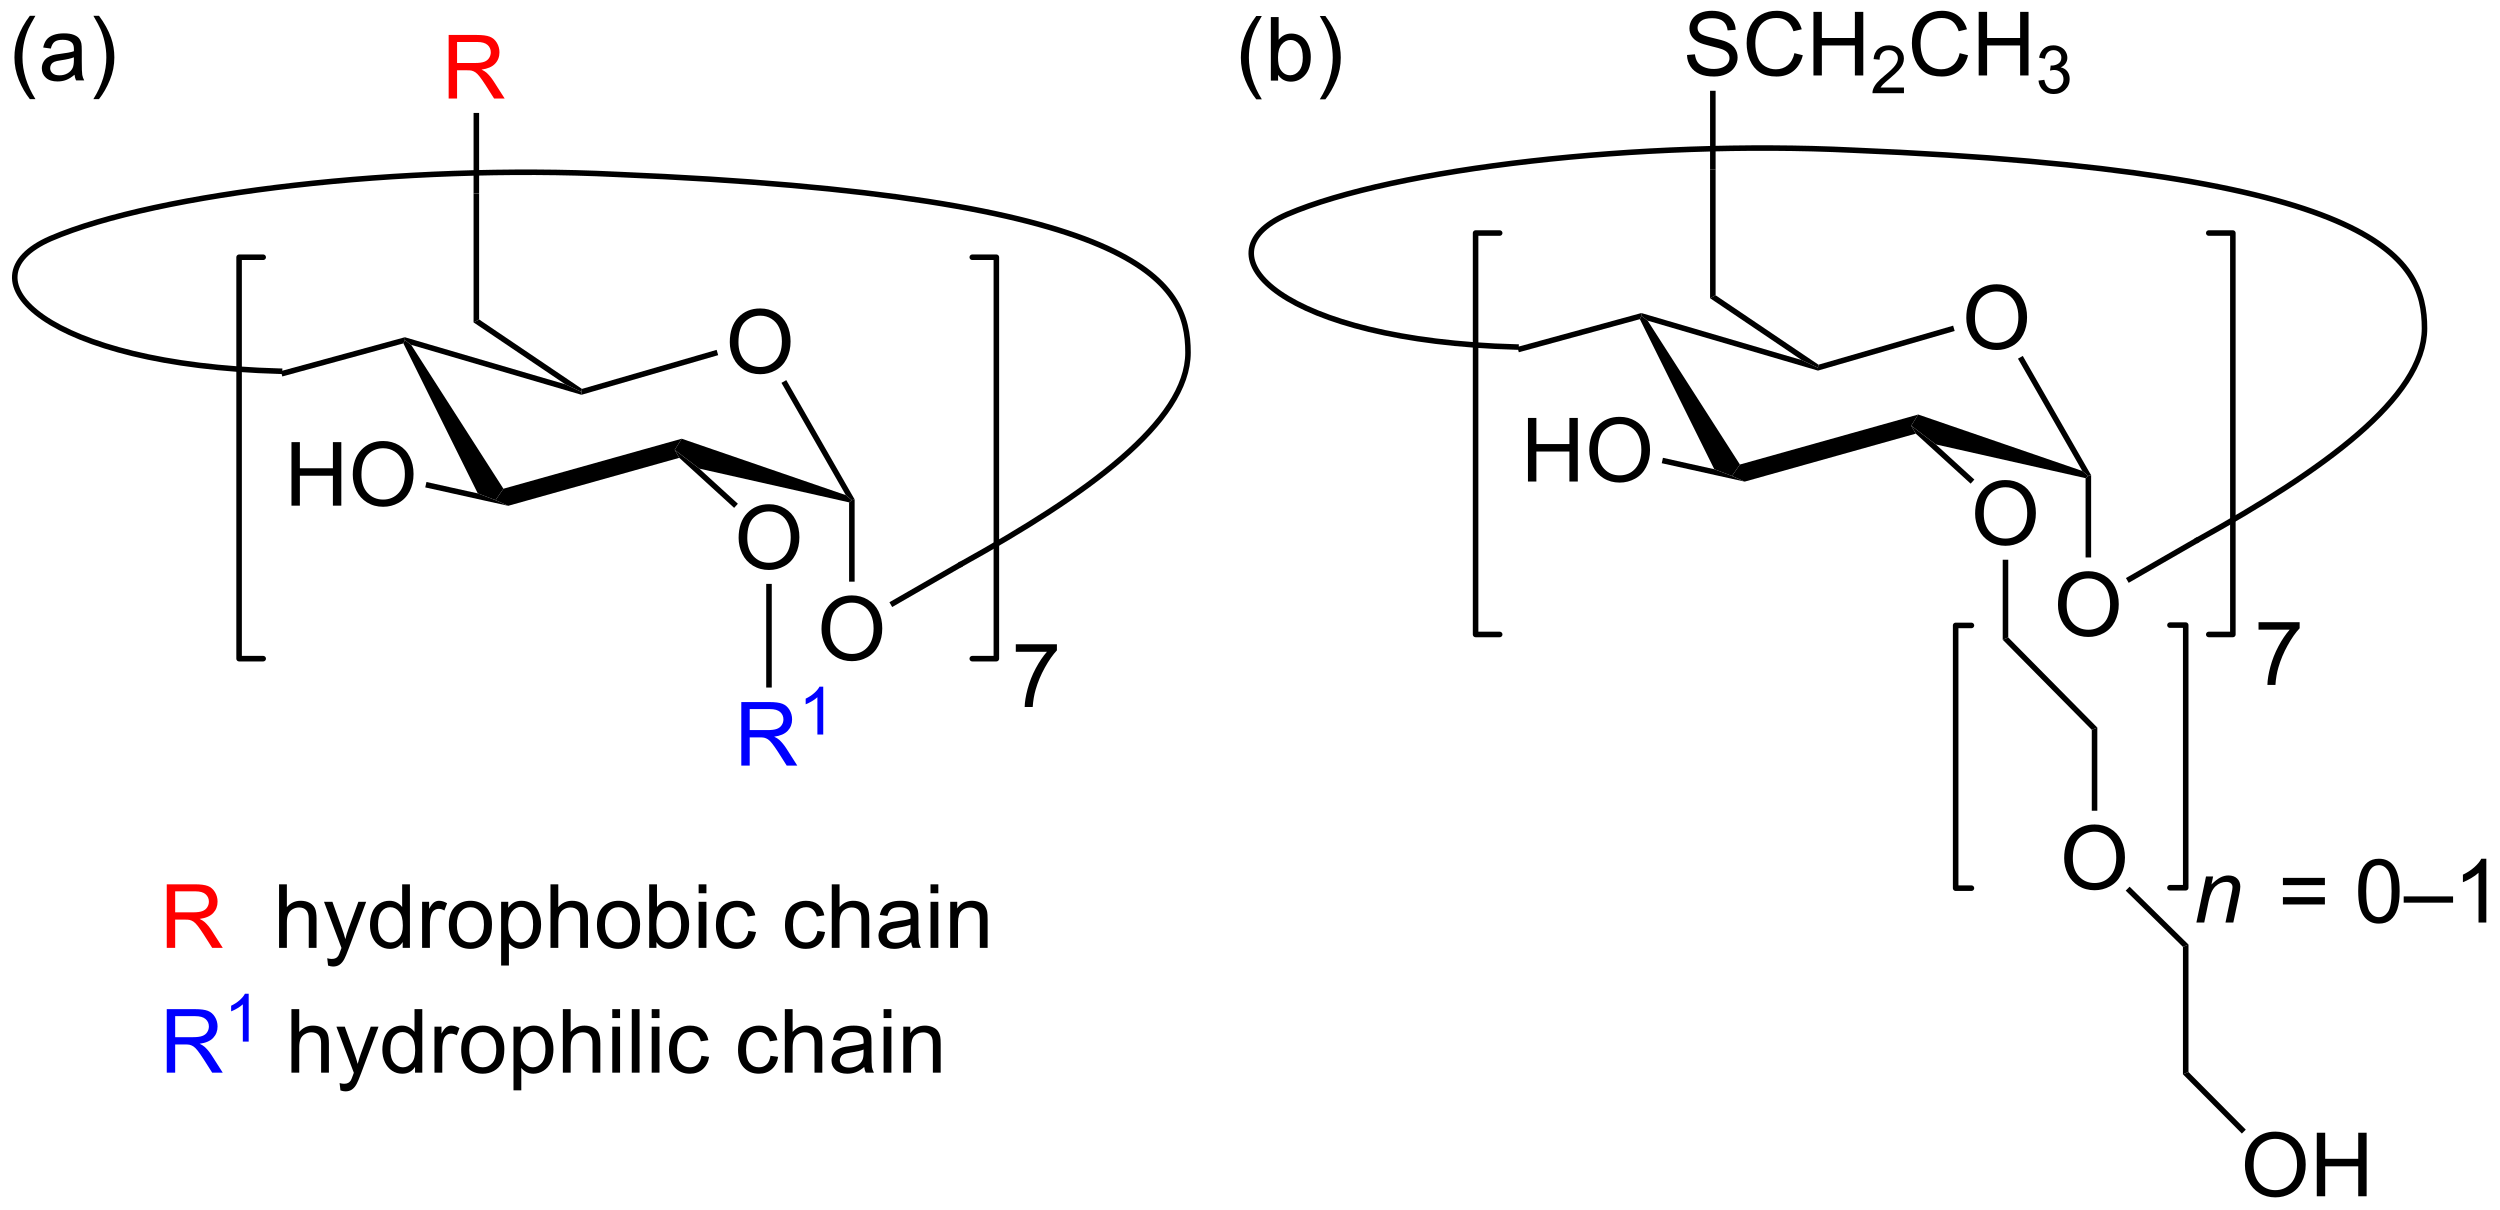<?xml version="1.0" encoding="UTF-8"?>
<!DOCTYPE svg PUBLIC '-//W3C//DTD SVG 1.0//EN'
          'http://www.w3.org/TR/2001/REC-SVG-20010904/DTD/svg10.dtd'>
<svg stroke-dasharray="none" shape-rendering="auto" xmlns="http://www.w3.org/2000/svg" font-family="'Dialog'" text-rendering="auto" width="618" fill-opacity="1" color-interpolation="auto" color-rendering="auto" preserveAspectRatio="xMidYMid meet" font-size="12px" viewBox="0 0 618 299" fill="black" xmlns:xlink="http://www.w3.org/1999/xlink" stroke="black" image-rendering="auto" stroke-miterlimit="10" stroke-linecap="square" stroke-linejoin="miter" font-style="normal" stroke-width="1" height="299" stroke-dashoffset="0" font-weight="normal" stroke-opacity="1"
><!--Generated by the Batik Graphics2D SVG Generator--><defs id="genericDefs"
  /><g
  ><defs id="defs1"
    ><clipPath clipPathUnits="userSpaceOnUse" id="clipPath1"
      ><path d="M1.044 1.614 L232.52 1.614 L232.52 113.608 L1.044 113.608 L1.044 1.614 Z"
      /></clipPath
      ><clipPath clipPathUnits="userSpaceOnUse" id="clipPath2"
      ><path d="M-0.585 -0.031 L-0.585 108.849 L224.455 108.849 L224.455 -0.031 Z"
      /></clipPath
    ></defs
    ><g stroke-width="0.5" transform="scale(2.667,2.667) translate(-1.044,-1.614) matrix(1.029,0,0,1.029,1.646,1.646)" stroke-linejoin="round" stroke-linecap="round"
    ><path fill="none" d="M176.993 56.305 L175.573 56.305 L175.573 79.972 L176.993 79.972" clip-path="url(#clipPath2)"
    /></g
    ><g stroke-width="0.5" transform="matrix(2.743,0,0,2.743,1.605,0.085)" stroke-linejoin="round" stroke-linecap="round"
    ><path fill="none" d="M134.566 20.971 L132.395 20.971 L132.395 57.147 L134.566 57.147" clip-path="url(#clipPath2)"
    /></g
    ><g transform="matrix(2.743,0,0,2.743,1.605,0.085)"
    ><path d="M176.618 28.626 Q176.618 27.199 177.383 26.394 Q178.149 25.587 179.36 25.587 Q180.151 25.587 180.787 25.967 Q181.425 26.345 181.758 27.022 Q182.094 27.699 182.094 28.558 Q182.094 29.431 181.743 30.118 Q181.391 30.806 180.745 31.16 Q180.102 31.514 179.355 31.514 Q178.547 31.514 177.909 31.123 Q177.274 30.73 176.946 30.056 Q176.618 29.379 176.618 28.626 ZM177.399 28.637 Q177.399 29.673 177.954 30.269 Q178.511 30.863 179.352 30.863 Q180.206 30.863 180.758 30.262 Q181.313 29.66 181.313 28.556 Q181.313 27.855 181.076 27.334 Q180.839 26.814 180.383 26.527 Q179.93 26.238 179.362 26.238 Q178.558 26.238 177.977 26.793 Q177.399 27.345 177.399 28.637 Z" stroke="none" clip-path="url(#clipPath2)"
    /></g
    ><g transform="matrix(2.743,0,0,2.743,1.605,0.085)"
    ><path d="M181.274 32.293 L181.708 32.044 L187.868 42.796 L187.618 42.863 L187.071 42.411 Z" stroke="none" clip-path="url(#clipPath2)"
    /></g
    ><g transform="matrix(2.743,0,0,2.743,1.605,0.085)"
    ><path d="M187.071 42.411 L187.618 42.863 L187.368 43.062 L173.875 40.022 L171.653 38.334 L172.284 37.326 Z" stroke="none" clip-path="url(#clipPath2)"
    /></g
    ><g transform="matrix(2.743,0,0,2.743,1.605,0.085)"
    ><path d="M147.2 28.735 L147.333 28.44 L147.904 28.868 L156.216 41.832 L155.501 42.863 L153.906 42.253 Z" stroke="none" clip-path="url(#clipPath2)"
    /></g
    ><g transform="matrix(2.743,0,0,2.743,1.605,0.085)"
    ><path d="M147.904 28.868 L147.333 28.44 L147.335 28.18 L161.779 32.416 L163.251 33.108 L163.25 33.368 Z" stroke="none" clip-path="url(#clipPath2)"
    /></g
    ><g transform="matrix(2.743,0,0,2.743,1.605,0.085)"
    ><path d="M175.431 29.317 L175.571 29.797 L163.25 33.368 L163.251 33.108 L163.293 32.835 Z" stroke="none" clip-path="url(#clipPath2)"
    /></g
    ><g transform="matrix(2.743,0,0,2.743,1.605,0.085)"
    ><path d="M137.115 43.362 L137.115 37.635 L137.873 37.635 L137.873 39.987 L140.85 39.987 L140.85 37.635 L141.607 37.635 L141.607 43.362 L140.85 43.362 L140.85 40.661 L137.873 40.661 L137.873 43.362 L137.115 43.362 ZM142.64 40.573 Q142.64 39.146 143.406 38.341 Q144.171 37.534 145.382 37.534 Q146.174 37.534 146.809 37.914 Q147.447 38.291 147.781 38.969 Q148.117 39.646 148.117 40.505 Q148.117 41.377 147.765 42.065 Q147.413 42.752 146.768 43.107 Q146.124 43.461 145.377 43.461 Q144.57 43.461 143.932 43.07 Q143.296 42.677 142.968 42.002 Q142.64 41.325 142.64 40.573 ZM143.421 40.583 Q143.421 41.62 143.976 42.216 Q144.533 42.81 145.374 42.81 Q146.229 42.81 146.781 42.208 Q147.335 41.607 147.335 40.502 Q147.335 39.802 147.098 39.281 Q146.861 38.76 146.406 38.474 Q145.953 38.185 145.385 38.185 Q144.58 38.185 143.999 38.739 Q143.421 39.291 143.421 40.583 Z" stroke="none" clip-path="url(#clipPath2)"
    /></g
    ><g transform="matrix(2.743,0,0,2.743,1.605,0.085)"
    ><path d="M149.172 41.714 L149.28 41.226 L153.906 42.253 L155.501 42.863 L156.645 43.373 Z" stroke="none" clip-path="url(#clipPath2)"
    /></g
    ><g transform="matrix(2.743,0,0,2.743,1.605,0.085)"
    ><path d="M184.881 54.485 Q184.881 53.058 185.647 52.253 Q186.412 51.446 187.623 51.446 Q188.415 51.446 189.05 51.826 Q189.689 52.204 190.022 52.881 Q190.358 53.558 190.358 54.417 Q190.358 55.29 190.006 55.977 Q189.655 56.665 189.009 57.019 Q188.366 57.373 187.618 57.373 Q186.811 57.373 186.173 56.983 Q185.537 56.589 185.209 55.915 Q184.881 55.238 184.881 54.485 ZM185.662 54.496 Q185.662 55.532 186.217 56.128 Q186.774 56.722 187.616 56.722 Q188.47 56.722 189.022 56.121 Q189.577 55.519 189.577 54.415 Q189.577 53.714 189.34 53.194 Q189.103 52.673 188.647 52.386 Q188.194 52.097 187.626 52.097 Q186.821 52.097 186.241 52.652 Q185.662 53.204 185.662 54.496 Z" stroke="none" clip-path="url(#clipPath2)"
    /></g
    ><g transform="matrix(2.743,0,0,2.743,1.605,0.085)"
    ><path d="M187.368 43.062 L187.618 42.863 L187.868 42.796 L187.868 50.21 L187.368 50.21 Z" stroke="none" clip-path="url(#clipPath2)"
    /></g
    ><g transform="matrix(2.743,0,0,2.743,1.605,0.085)"
    ><path d="M177.413 46.269 Q177.413 44.842 178.178 44.037 Q178.944 43.23 180.155 43.23 Q180.946 43.23 181.582 43.61 Q182.22 43.988 182.553 44.665 Q182.889 45.342 182.889 46.201 Q182.889 47.074 182.538 47.761 Q182.186 48.449 181.54 48.803 Q180.897 49.157 180.15 49.157 Q179.342 49.157 178.704 48.766 Q178.069 48.373 177.741 47.699 Q177.413 47.022 177.413 46.269 ZM178.194 46.279 Q178.194 47.316 178.749 47.912 Q179.306 48.506 180.147 48.506 Q181.001 48.506 181.553 47.904 Q182.108 47.303 182.108 46.199 Q182.108 45.498 181.871 44.977 Q181.634 44.456 181.178 44.17 Q180.725 43.881 180.157 43.881 Q179.353 43.881 178.772 44.436 Q178.194 44.988 178.194 46.279 Z" stroke="none" clip-path="url(#clipPath2)"
    /></g
    ><g transform="matrix(2.743,0,0,2.743,1.605,0.085)"
    ><path d="M177.346 43.188 L177.009 43.557 L172.066 39.049 L171.653 38.334 L173.875 40.022 Z" stroke="none" clip-path="url(#clipPath2)"
    /></g
    ><g transform="matrix(2.743,0,0,2.743,1.605,0.085)"
    ><path d="M163.293 32.835 L163.251 33.108 L161.779 32.416 L153.526 26.844 L154.026 26.579 Z" stroke="none" clip-path="url(#clipPath2)"
    /></g
    ><g transform="matrix(2.743,0,0,2.743,1.605,0.085)"
    ><path d="M172.284 37.326 L171.653 38.334 L172.066 39.049 L156.645 43.373 L155.501 42.863 L156.216 41.832 Z" stroke="none" clip-path="url(#clipPath2)"
    /></g
    ><g transform="matrix(2.743,0,0,2.743,1.605,0.085)"
    ><path d="M154.026 26.579 L153.526 26.844 L153.526 15.228 L154.026 15.228 Z" stroke="none" clip-path="url(#clipPath2)"
    /></g
    ><g transform="matrix(2.743,0,0,2.743,1.605,0.085)"
    ><path d="M147.335 28.18 L147.333 28.44 L147.2 28.735 L136.29 31.715 L136.159 31.233 Z" stroke="none" clip-path="url(#clipPath2)"
    /></g
    ><g transform="matrix(2.743,0,0,2.743,1.605,0.085)"
    ><path d="M179.9 50.41 L180.4 50.41 L180.4 57.416 L179.9 57.622 Z" stroke="none" clip-path="url(#clipPath2)"
    /></g
    ><g transform="matrix(2.743,0,0,2.743,1.605,0.085)"
    ><path d="M179.9 57.622 L180.4 57.416 L188.426 65.538 L187.926 65.743 Z" stroke="none" clip-path="url(#clipPath2)"
    /></g
    ><g transform="matrix(2.743,0,0,2.743,1.605,0.085)"
    ><path d="M185.439 77.31 Q185.439 75.883 186.205 75.078 Q186.97 74.271 188.181 74.271 Q188.973 74.271 189.608 74.651 Q190.246 75.029 190.58 75.706 Q190.916 76.383 190.916 77.242 Q190.916 78.115 190.564 78.802 Q190.213 79.49 189.567 79.844 Q188.923 80.198 188.176 80.198 Q187.369 80.198 186.731 79.808 Q186.095 79.414 185.767 78.74 Q185.439 78.063 185.439 77.31 ZM186.22 77.32 Q186.22 78.357 186.775 78.953 Q187.332 79.547 188.173 79.547 Q189.028 79.547 189.58 78.945 Q190.134 78.344 190.134 77.24 Q190.134 76.539 189.898 76.019 Q189.661 75.498 189.205 75.211 Q188.752 74.922 188.184 74.922 Q187.379 74.922 186.798 75.477 Q186.22 76.029 186.22 77.32 Z" stroke="none" clip-path="url(#clipPath2)"
    /></g
    ><g transform="matrix(2.743,0,0,2.743,1.605,0.085)"
    ><path d="M187.926 65.743 L188.426 65.538 L188.426 73.035 L187.926 73.035 Z" stroke="none" clip-path="url(#clipPath2)"
    /></g
    ><g transform="matrix(2.743,0,0,2.743,1.605,0.085)"
    ><path d="M190.984 80.234 L191.335 79.877 L196.642 85.093 L196.142 85.303 Z" stroke="none" clip-path="url(#clipPath2)"
    /></g
    ><g transform="matrix(2.743,0,0,2.743,1.605,0.085)"
    ><path d="M196.142 85.303 L196.642 85.093 L196.642 96.579 L196.142 96.785 Z" stroke="none" clip-path="url(#clipPath2)"
    /></g
    ><g transform="matrix(2.743,0,0,2.743,1.605,0.085)"
    ><path d="M201.729 104.989 Q201.729 103.562 202.495 102.757 Q203.261 101.95 204.471 101.95 Q205.263 101.95 205.899 102.33 Q206.536 102.708 206.87 103.385 Q207.206 104.062 207.206 104.921 Q207.206 105.794 206.854 106.481 Q206.503 107.169 205.857 107.523 Q205.214 107.877 204.466 107.877 Q203.659 107.877 203.021 107.486 Q202.386 107.093 202.057 106.419 Q201.729 105.742 201.729 104.989 ZM202.511 104.999 Q202.511 106.036 203.065 106.632 Q203.623 107.226 204.464 107.226 Q205.318 107.226 205.87 106.624 Q206.424 106.023 206.424 104.919 Q206.424 104.218 206.188 103.697 Q205.951 103.176 205.495 102.89 Q205.042 102.601 204.474 102.601 Q203.669 102.601 203.089 103.156 Q202.511 103.708 202.511 104.999 ZM208.204 107.778 L208.204 102.051 L208.962 102.051 L208.962 104.403 L211.939 104.403 L211.939 102.051 L212.697 102.051 L212.697 107.778 L211.939 107.778 L211.939 105.078 L208.962 105.078 L208.962 107.778 L208.204 107.778 Z" stroke="none" clip-path="url(#clipPath2)"
    /></g
    ><g transform="matrix(2.743,0,0,2.743,1.605,0.085)"
    ><path d="M196.142 96.785 L196.642 96.579 L201.806 101.773 L201.452 102.126 Z" stroke="none" clip-path="url(#clipPath2)"
    /></g
    ><g stroke-width="0.5" transform="matrix(2.743,0,0,2.743,1.605,0.085)" stroke-linejoin="round" stroke-linecap="round"
    ><path fill="none" d="M194.972 79.972 L196.392 79.972 L196.392 56.305 L194.972 56.305" clip-path="url(#clipPath2)"
    /></g
    ><g transform="matrix(2.743,0,0,2.743,1.605,0.085)"
    ><path d="M191.252 52.495 L191.003 52.062 L197.387 48.386 L197.637 48.82 Z" stroke="none" clip-path="url(#clipPath2)"
    /></g
    ><g stroke-width="0.5" transform="matrix(2.743,0,0,2.743,1.605,0.085)" stroke-linejoin="round" stroke-linecap="round"
    ><path fill="none" d="M198.47 57.147 L200.641 57.147 L200.641 20.971 L198.47 20.971" clip-path="url(#clipPath2)"
    /></g
    ><g stroke-width="0.5" transform="matrix(2.743,0,0,2.743,1.605,0.085)"
    ><path fill="none" d="M136.038 31.241 C115.124 30.679 107.098 22.93 115.405 19.29 C125.069 15.137 147.333 12.569 166.38 13.503 C213.849 15.461 217.912 23.163 217.912 29.56 C217.912 35.814 208.715 42.396 197.512 48.603" clip-path="url(#clipPath2)"
    /></g
    ><g transform="matrix(2.743,0,0,2.743,1.605,0.085)"
    ><path d="M151.448 4.926 L152.164 4.863 Q152.214 5.293 152.399 5.569 Q152.586 5.845 152.977 6.014 Q153.367 6.183 153.854 6.183 Q154.289 6.183 154.62 6.056 Q154.953 5.926 155.115 5.702 Q155.276 5.478 155.276 5.212 Q155.276 4.941 155.12 4.741 Q154.964 4.54 154.604 4.402 Q154.375 4.314 153.586 4.123 Q152.797 3.933 152.479 3.767 Q152.071 3.551 151.867 3.233 Q151.667 2.915 151.667 2.519 Q151.667 2.087 151.912 1.709 Q152.159 1.332 152.631 1.137 Q153.104 0.941 153.683 0.941 Q154.321 0.941 154.805 1.147 Q155.292 1.353 155.552 1.751 Q155.815 2.15 155.836 2.652 L155.11 2.707 Q155.05 2.165 154.711 1.889 Q154.375 1.61 153.714 1.61 Q153.026 1.61 152.711 1.863 Q152.399 2.113 152.399 2.47 Q152.399 2.777 152.62 2.978 Q152.839 3.176 153.763 3.386 Q154.688 3.595 155.031 3.751 Q155.531 3.98 155.768 4.334 Q156.008 4.689 156.008 5.149 Q156.008 5.605 155.745 6.011 Q155.485 6.415 154.992 6.642 Q154.503 6.866 153.891 6.866 Q153.112 6.866 152.586 6.639 Q152.063 6.41 151.763 5.957 Q151.464 5.501 151.448 4.926 ZM161.128 4.759 L161.886 4.949 Q161.649 5.884 161.029 6.376 Q160.409 6.866 159.516 6.866 Q158.589 6.866 158.008 6.488 Q157.43 6.11 157.125 5.397 Q156.823 4.681 156.823 3.86 Q156.823 2.965 157.164 2.301 Q157.508 1.634 158.138 1.288 Q158.768 0.941 159.526 0.941 Q160.386 0.941 160.972 1.379 Q161.558 1.816 161.789 2.61 L161.042 2.785 Q160.844 2.16 160.464 1.876 Q160.086 1.59 159.511 1.59 Q158.852 1.59 158.406 1.907 Q157.964 2.222 157.784 2.756 Q157.604 3.29 157.604 3.855 Q157.604 4.587 157.818 5.131 Q158.031 5.676 158.479 5.946 Q158.93 6.215 159.453 6.215 Q160.089 6.215 160.529 5.847 Q160.972 5.48 161.128 4.759 ZM162.843 6.767 L162.843 1.04 L163.601 1.04 L163.601 3.392 L166.577 3.392 L166.577 1.04 L167.335 1.04 L167.335 6.767 L166.577 6.767 L166.577 4.066 L163.601 4.066 L163.601 6.767 L162.843 6.767 Z" stroke="none" clip-path="url(#clipPath2)"
    /></g
    ><g transform="matrix(2.743,0,0,2.743,1.605,0.085)"
    ><path d="M171.001 7.859 L171.001 8.367 L168.161 8.367 Q168.155 8.175 168.224 8 Q168.331 7.71 168.569 7.429 Q168.81 7.148 169.261 6.779 Q169.96 6.205 170.206 5.869 Q170.452 5.533 170.452 5.234 Q170.452 4.921 170.228 4.707 Q170.005 4.49 169.644 4.49 Q169.263 4.49 169.034 4.718 Q168.806 4.947 168.804 5.351 L168.261 5.296 Q168.317 4.689 168.681 4.373 Q169.044 4.054 169.655 4.054 Q170.274 4.054 170.634 4.398 Q170.995 4.74 170.995 5.246 Q170.995 5.503 170.89 5.753 Q170.784 6.002 170.538 6.277 Q170.294 6.552 169.726 7.033 Q169.251 7.431 169.116 7.574 Q168.982 7.716 168.894 7.859 L171.001 7.859 Z" stroke="none" clip-path="url(#clipPath2)"
    /></g
    ><g transform="matrix(2.743,0,0,2.743,1.605,0.085)"
    ><path d="M176.019 4.759 L176.777 4.949 Q176.54 5.884 175.921 6.376 Q175.301 6.866 174.407 6.866 Q173.481 6.866 172.9 6.488 Q172.322 6.11 172.017 5.397 Q171.715 4.681 171.715 3.86 Q171.715 2.965 172.056 2.301 Q172.4 1.634 173.03 1.288 Q173.66 0.941 174.418 0.941 Q175.277 0.941 175.863 1.379 Q176.449 1.816 176.681 2.61 L175.934 2.785 Q175.736 2.16 175.356 1.876 Q174.978 1.59 174.402 1.59 Q173.744 1.59 173.298 1.907 Q172.856 2.222 172.676 2.756 Q172.496 3.29 172.496 3.855 Q172.496 4.587 172.71 5.131 Q172.923 5.676 173.371 5.946 Q173.822 6.215 174.345 6.215 Q174.981 6.215 175.421 5.847 Q175.863 5.48 176.019 4.759 ZM177.734 6.767 L177.734 1.04 L178.492 1.04 L178.492 3.392 L181.469 3.392 L181.469 1.04 L182.227 1.04 L182.227 6.767 L181.469 6.767 L181.469 4.066 L178.492 4.066 L178.492 6.767 L177.734 6.767 Z" stroke="none" clip-path="url(#clipPath2)"
    /></g
    ><g transform="matrix(2.743,0,0,2.743,1.605,0.085)"
    ><path d="M183.123 7.232 L183.65 7.162 Q183.742 7.611 183.959 7.808 Q184.178 8.005 184.492 8.005 Q184.863 8.005 185.119 7.748 Q185.377 7.49 185.377 7.109 Q185.377 6.746 185.139 6.511 Q184.902 6.275 184.535 6.275 Q184.387 6.275 184.164 6.333 L184.223 5.871 Q184.275 5.877 184.307 5.877 Q184.644 5.877 184.914 5.701 Q185.184 5.525 185.184 5.158 Q185.184 4.869 184.986 4.679 Q184.791 4.488 184.481 4.488 Q184.172 4.488 183.967 4.681 Q183.762 4.875 183.703 5.261 L183.176 5.168 Q183.273 4.636 183.615 4.345 Q183.959 4.054 184.469 4.054 Q184.82 4.054 185.115 4.205 Q185.412 4.355 185.568 4.617 Q185.725 4.877 185.725 5.169 Q185.725 5.449 185.574 5.677 Q185.426 5.906 185.133 6.04 Q185.514 6.128 185.725 6.406 Q185.935 6.681 185.935 7.097 Q185.935 7.66 185.525 8.052 Q185.115 8.443 184.488 8.443 Q183.924 8.443 183.549 8.107 Q183.176 7.769 183.123 7.232 Z" stroke="none" clip-path="url(#clipPath2)"
    /></g
    ><g transform="matrix(2.743,0,0,2.743,1.605,0.085)"
    ><path d="M154.026 15.228 L153.526 15.228 L153.526 8.151 L154.026 8.151 Z" stroke="none" clip-path="url(#clipPath2)"
    /></g
    ><g transform="matrix(2.743,0,0,2.743,1.605,0.085)"
    ><path d="M197.354 83.108 L198.221 78.959 L198.862 78.959 L198.711 79.68 Q199.127 79.256 199.489 79.061 Q199.854 78.865 200.234 78.865 Q200.737 78.865 201.023 79.139 Q201.312 79.412 201.312 79.868 Q201.312 80.1 201.211 80.594 L200.682 83.108 L199.976 83.108 L200.526 80.477 Q200.609 80.094 200.609 79.912 Q200.609 79.704 200.466 79.576 Q200.323 79.446 200.054 79.446 Q199.51 79.446 199.086 79.837 Q198.664 80.227 198.463 81.178 L198.062 83.108 L197.354 83.108 Z" stroke="none" clip-path="url(#clipPath2)"
    /></g
    ><g transform="matrix(2.743,0,0,2.743,1.605,0.085)"
    ><path d="M208.935 79.74 L205.153 79.74 L205.153 79.084 L208.935 79.084 L208.935 79.74 ZM208.935 81.477 L205.153 81.477 L205.153 80.821 L208.935 80.821 L208.935 81.477 ZM211.936 80.282 Q211.936 79.266 212.144 78.649 Q212.352 78.029 212.764 77.693 Q213.178 77.358 213.803 77.358 Q214.264 77.358 214.61 77.542 Q214.959 77.727 215.186 78.079 Q215.412 78.428 215.54 78.93 Q215.67 79.43 215.67 80.282 Q215.67 81.29 215.462 81.91 Q215.256 82.529 214.842 82.868 Q214.431 83.207 213.803 83.207 Q212.975 83.207 212.501 82.61 Q211.936 81.897 211.936 80.282 ZM212.657 80.282 Q212.657 81.693 212.988 82.16 Q213.319 82.626 213.803 82.626 Q214.287 82.626 214.615 82.157 Q214.946 81.688 214.946 80.282 Q214.946 78.868 214.615 78.404 Q214.287 77.938 213.795 77.938 Q213.311 77.938 213.022 78.35 Q212.657 78.873 212.657 80.282 ZM216.036 81.318 L216.036 80.751 L220.487 80.751 L220.487 81.318 L216.036 81.318 ZM223.483 83.108 L222.78 83.108 L222.78 78.626 Q222.524 78.868 222.113 79.11 Q221.701 79.352 221.373 79.475 L221.373 78.795 Q221.962 78.516 222.402 78.123 Q222.845 77.727 223.03 77.358 L223.483 77.358 L223.483 83.108 Z" stroke="none" clip-path="url(#clipPath2)"
    /></g
    ><g transform="matrix(2.743,0,0,2.743,1.605,0.085)"
    ><path d="M202.954 56.717 L202.954 56.04 L206.66 56.04 L206.66 56.587 Q206.113 57.17 205.577 58.136 Q205.04 59.1 204.746 60.118 Q204.535 60.837 204.478 61.693 L203.754 61.693 Q203.767 61.016 204.02 60.061 Q204.275 59.102 204.749 58.214 Q205.223 57.326 205.759 56.717 L202.954 56.717 Z" stroke="none" clip-path="url(#clipPath2)"
    /></g
    ><g stroke-width="0.5" transform="matrix(2.743,0,0,2.743,1.605,0.085)" stroke-linejoin="round" stroke-linecap="round"
    ><path fill="none" d="M23.133 23.152 L20.962 23.152 L20.962 59.328 L23.133 59.328" clip-path="url(#clipPath2)"
    /></g
    ><g transform="matrix(2.743,0,0,2.743,1.605,0.085)"
    ><path d="M65.184 30.806 Q65.184 29.379 65.95 28.575 Q66.715 27.767 67.926 27.767 Q68.718 27.767 69.353 28.148 Q69.991 28.525 70.325 29.202 Q70.661 29.879 70.661 30.739 Q70.661 31.611 70.309 32.298 Q69.958 32.986 69.312 33.34 Q68.668 33.694 67.921 33.694 Q67.114 33.694 66.476 33.304 Q65.84 32.91 65.512 32.236 Q65.184 31.559 65.184 30.806 ZM65.965 30.817 Q65.965 31.853 66.52 32.45 Q67.077 33.043 67.918 33.043 Q68.773 33.043 69.325 32.442 Q69.879 31.84 69.879 30.736 Q69.879 30.035 69.642 29.515 Q69.406 28.994 68.95 28.707 Q68.497 28.418 67.929 28.418 Q67.124 28.418 66.543 28.973 Q65.965 29.525 65.965 30.817 Z" stroke="none" clip-path="url(#clipPath2)"
    /></g
    ><g transform="matrix(2.743,0,0,2.743,1.605,0.085)"
    ><path d="M69.84 34.473 L70.274 34.225 L76.435 44.977 L76.185 45.043 L75.638 44.591 Z" stroke="none" clip-path="url(#clipPath2)"
    /></g
    ><g transform="matrix(2.743,0,0,2.743,1.605,0.085)"
    ><path d="M75.638 44.591 L76.185 45.043 L75.935 45.243 L62.441 42.202 L60.219 40.514 L60.85 39.506 Z" stroke="none" clip-path="url(#clipPath2)"
    /></g
    ><g transform="matrix(2.743,0,0,2.743,1.605,0.085)"
    ><path d="M35.767 30.916 L35.899 30.62 L36.47 31.048 L44.782 44.012 L44.068 45.043 L42.472 44.433 Z" stroke="none" clip-path="url(#clipPath2)"
    /></g
    ><g transform="matrix(2.743,0,0,2.743,1.605,0.085)"
    ><path d="M36.47 31.048 L35.899 30.62 L35.901 30.361 L50.345 34.596 L51.817 35.288 L51.817 35.549 Z" stroke="none" clip-path="url(#clipPath2)"
    /></g
    ><g transform="matrix(2.743,0,0,2.743,1.605,0.085)"
    ><path d="M63.998 31.497 L64.137 31.977 L51.817 35.549 L51.817 35.288 L51.86 35.016 Z" stroke="none" clip-path="url(#clipPath2)"
    /></g
    ><g transform="matrix(2.743,0,0,2.743,1.605,0.085)"
    ><path d="M25.682 45.542 L25.682 39.816 L26.44 39.816 L26.44 42.167 L29.416 42.167 L29.416 39.816 L30.174 39.816 L30.174 45.542 L29.416 45.542 L29.416 42.842 L26.44 42.842 L26.44 45.542 L25.682 45.542 ZM31.207 42.753 Q31.207 41.326 31.972 40.521 Q32.738 39.714 33.949 39.714 Q34.74 39.714 35.376 40.094 Q36.014 40.472 36.347 41.149 Q36.683 41.826 36.683 42.685 Q36.683 43.558 36.332 44.245 Q35.98 44.933 35.334 45.287 Q34.691 45.641 33.944 45.641 Q33.136 45.641 32.498 45.251 Q31.863 44.857 31.535 44.183 Q31.207 43.506 31.207 42.753 ZM31.988 42.764 Q31.988 43.8 32.542 44.396 Q33.1 44.99 33.941 44.99 Q34.795 44.99 35.347 44.389 Q35.902 43.787 35.902 42.683 Q35.902 41.982 35.665 41.462 Q35.428 40.941 34.972 40.654 Q34.519 40.365 33.951 40.365 Q33.147 40.365 32.566 40.92 Q31.988 41.472 31.988 42.764 Z" stroke="none" clip-path="url(#clipPath2)"
    /></g
    ><g transform="matrix(2.743,0,0,2.743,1.605,0.085)"
    ><path d="M37.739 43.895 L37.847 43.406 L42.472 44.433 L44.068 45.043 L45.212 45.553 Z" stroke="none" clip-path="url(#clipPath2)"
    /></g
    ><g transform="matrix(2.743,0,0,2.743,1.605,0.085)"
    ><path d="M73.448 56.666 Q73.448 55.239 74.213 54.434 Q74.979 53.627 76.19 53.627 Q76.982 53.627 77.617 54.007 Q78.255 54.384 78.588 55.061 Q78.924 55.739 78.924 56.598 Q78.924 57.47 78.573 58.158 Q78.221 58.845 77.575 59.199 Q76.932 59.554 76.185 59.554 Q75.377 59.554 74.739 59.163 Q74.104 58.77 73.776 58.095 Q73.448 57.418 73.448 56.666 ZM74.229 56.676 Q74.229 57.712 74.784 58.309 Q75.341 58.903 76.182 58.903 Q77.036 58.903 77.588 58.301 Q78.143 57.699 78.143 56.595 Q78.143 55.895 77.906 55.374 Q77.669 54.853 77.213 54.567 Q76.76 54.278 76.192 54.278 Q75.388 54.278 74.807 54.832 Q74.229 55.384 74.229 56.676 Z" stroke="none" clip-path="url(#clipPath2)"
    /></g
    ><g transform="matrix(2.743,0,0,2.743,1.605,0.085)"
    ><path d="M75.935 45.243 L76.185 45.043 L76.435 44.977 L76.435 52.39 L75.935 52.39 Z" stroke="none" clip-path="url(#clipPath2)"
    /></g
    ><g transform="matrix(2.743,0,0,2.743,1.605,0.085)"
    ><path d="M65.979 48.449 Q65.979 47.022 66.745 46.218 Q67.51 45.41 68.721 45.41 Q69.513 45.41 70.148 45.791 Q70.786 46.168 71.12 46.845 Q71.456 47.522 71.456 48.382 Q71.456 49.254 71.104 49.941 Q70.753 50.629 70.107 50.983 Q69.463 51.337 68.716 51.337 Q67.909 51.337 67.271 50.947 Q66.635 50.553 66.307 49.879 Q65.979 49.202 65.979 48.449 ZM66.76 48.46 Q66.76 49.496 67.315 50.093 Q67.872 50.686 68.713 50.686 Q69.568 50.686 70.12 50.085 Q70.674 49.483 70.674 48.379 Q70.674 47.678 70.438 47.158 Q70.201 46.637 69.745 46.35 Q69.292 46.061 68.724 46.061 Q67.919 46.061 67.338 46.616 Q66.76 47.168 66.76 48.46 Z" stroke="none" clip-path="url(#clipPath2)"
    /></g
    ><g transform="matrix(2.743,0,0,2.743,1.605,0.085)"
    ><path d="M65.913 45.368 L65.576 45.738 L60.632 41.229 L60.219 40.514 L62.441 42.202 Z" stroke="none" clip-path="url(#clipPath2)"
    /></g
    ><g transform="matrix(2.743,0,0,2.743,1.605,0.085)"
    ><path d="M51.86 35.016 L51.817 35.288 L50.345 34.596 L42.093 29.025 L42.593 28.759 Z" stroke="none" clip-path="url(#clipPath2)"
    /></g
    ><g transform="matrix(2.743,0,0,2.743,1.605,0.085)"
    ><path d="M60.85 39.506 L60.219 40.514 L60.632 41.229 L45.212 45.553 L44.068 45.043 L44.782 44.012 Z" stroke="none" clip-path="url(#clipPath2)"
    /></g
    ><g transform="matrix(2.743,0,0,2.743,1.605,0.085)"
    ><path d="M42.593 28.759 L42.093 29.025 L42.093 17.408 L42.593 17.408 Z" stroke="none" clip-path="url(#clipPath2)"
    /></g
    ><g transform="matrix(2.743,0,0,2.743,1.605,0.085)"
    ><path d="M35.901 30.361 L35.899 30.62 L35.767 30.916 L24.857 33.896 L24.725 33.413 Z" stroke="none" clip-path="url(#clipPath2)"
    /></g
    ><g transform="matrix(2.743,0,0,2.743,1.605,0.085)"
    ><path d="M79.819 54.676 L79.569 54.242 L85.954 50.567 L86.203 51 Z" stroke="none" clip-path="url(#clipPath2)"
    /></g
    ><g stroke-width="0.5" transform="matrix(2.743,0,0,2.743,1.605,0.085)" stroke-linejoin="round" stroke-linecap="round"
    ><path fill="none" d="M87.037 59.328 L89.207 59.328 L89.207 23.152 L87.037 23.152" clip-path="url(#clipPath2)"
    /></g
    ><g stroke-width="0.5" transform="matrix(2.743,0,0,2.743,1.605,0.085)"
    ><path fill="none" d="M24.605 33.421 C3.691 32.86 -4.336 25.11 3.972 21.471 C13.636 17.317 35.899 14.75 54.946 15.683 C102.416 17.642 106.478 25.344 106.478 31.74 C106.478 37.994 97.281 44.577 86.078 50.783" clip-path="url(#clipPath2)"
    /></g
    ><g fill="red" transform="matrix(2.743,0,0,2.743,1.605,0.085)" stroke="red"
    ><path d="M39.848 8.847 L39.848 3.12 L42.387 3.12 Q43.153 3.12 43.551 3.274 Q43.95 3.428 44.187 3.818 Q44.426 4.209 44.426 4.683 Q44.426 5.292 44.03 5.712 Q43.637 6.128 42.812 6.24 Q43.114 6.386 43.27 6.527 Q43.601 6.831 43.898 7.287 L44.895 8.847 L43.942 8.847 L43.184 7.654 Q42.851 7.139 42.635 6.865 Q42.421 6.592 42.252 6.482 Q42.082 6.373 41.905 6.331 Q41.778 6.303 41.483 6.303 L40.606 6.303 L40.606 8.847 L39.848 8.847 ZM40.606 5.646 L42.233 5.646 Q42.754 5.646 43.046 5.54 Q43.34 5.433 43.491 5.196 Q43.645 4.959 43.645 4.683 Q43.645 4.277 43.348 4.016 Q43.054 3.753 42.418 3.753 L40.606 3.753 L40.606 5.646 Z" stroke="none" clip-path="url(#clipPath2)"
    /></g
    ><g transform="matrix(2.743,0,0,2.743,1.605,0.085)"
    ><path d="M42.593 17.408 L42.093 17.408 L42.093 10.147 L42.593 10.147 Z" stroke="none" clip-path="url(#clipPath2)"
    /></g
    ><g transform="matrix(2.743,0,0,2.743,1.605,0.085)"
    ><path d="M90.959 58.71 L90.959 58.033 L94.664 58.033 L94.664 58.58 Q94.117 59.163 93.581 60.129 Q93.044 61.093 92.75 62.111 Q92.539 62.83 92.482 63.686 L91.758 63.686 Q91.771 63.009 92.024 62.053 Q92.279 61.095 92.753 60.207 Q93.227 59.319 93.763 58.71 L90.959 58.71 Z" stroke="none" clip-path="url(#clipPath2)"
    /></g
    ><g fill="red" transform="matrix(2.743,0,0,2.743,1.605,0.085)" stroke="red"
    ><path d="M14.443 85.389 L14.443 79.663 L16.983 79.663 Q17.748 79.663 18.146 79.816 Q18.545 79.97 18.782 80.361 Q19.021 80.751 19.021 81.225 Q19.021 81.835 18.626 82.254 Q18.233 82.671 17.407 82.782 Q17.709 82.928 17.865 83.069 Q18.196 83.374 18.493 83.829 L19.49 85.389 L18.537 85.389 L17.779 84.197 Q17.446 83.681 17.23 83.407 Q17.016 83.134 16.847 83.025 Q16.678 82.915 16.501 82.874 Q16.373 82.845 16.079 82.845 L15.201 82.845 L15.201 85.389 L14.443 85.389 ZM15.201 82.189 L16.829 82.189 Q17.35 82.189 17.641 82.082 Q17.936 81.975 18.087 81.738 Q18.24 81.501 18.24 81.225 Q18.24 80.819 17.943 80.559 Q17.649 80.296 17.014 80.296 L15.201 80.296 L15.201 82.189 Z" stroke="none" clip-path="url(#clipPath2)"
    /></g
    ><g transform="matrix(2.743,0,0,2.743,1.605,0.085)"
    ><path d="M24.564 85.389 L24.564 79.663 L25.268 79.663 L25.268 81.717 Q25.76 81.147 26.51 81.147 Q26.971 81.147 27.309 81.329 Q27.65 81.509 27.796 81.829 Q27.942 82.15 27.942 82.759 L27.942 85.389 L27.239 85.389 L27.239 82.759 Q27.239 82.233 27.01 81.993 Q26.783 81.751 26.364 81.751 Q26.051 81.751 25.775 81.915 Q25.502 82.077 25.385 82.355 Q25.268 82.632 25.268 83.118 L25.268 85.389 L24.564 85.389 ZM28.982 86.988 L28.904 86.327 Q29.134 86.389 29.305 86.389 Q29.54 86.389 29.68 86.311 Q29.821 86.233 29.912 86.092 Q29.977 85.988 30.126 85.569 Q30.146 85.512 30.188 85.397 L28.615 81.241 L29.373 81.241 L30.235 83.642 Q30.404 84.1 30.537 84.603 Q30.657 84.118 30.826 83.657 L31.712 81.241 L32.415 81.241 L30.837 85.46 Q30.584 86.144 30.443 86.402 Q30.256 86.749 30.014 86.91 Q29.771 87.074 29.436 87.074 Q29.232 87.074 28.982 86.988 ZM35.704 85.389 L35.704 84.866 Q35.311 85.483 34.545 85.483 Q34.047 85.483 33.631 85.21 Q33.217 84.936 32.988 84.447 Q32.758 83.954 32.758 83.319 Q32.758 82.697 32.964 82.191 Q33.172 81.686 33.587 81.418 Q34.001 81.147 34.514 81.147 Q34.889 81.147 35.18 81.306 Q35.475 81.462 35.657 81.717 L35.657 79.663 L36.357 79.663 L36.357 85.389 L35.704 85.389 ZM33.482 83.319 Q33.482 84.116 33.818 84.512 Q34.154 84.905 34.61 84.905 Q35.071 84.905 35.394 84.527 Q35.717 84.15 35.717 83.376 Q35.717 82.525 35.389 82.126 Q35.061 81.728 34.579 81.728 Q34.11 81.728 33.795 82.111 Q33.482 82.493 33.482 83.319 ZM37.455 85.389 L37.455 81.241 L38.088 81.241 L38.088 81.868 Q38.33 81.428 38.533 81.288 Q38.739 81.147 38.986 81.147 Q39.34 81.147 39.708 81.374 L39.465 82.025 Q39.208 81.874 38.95 81.874 Q38.721 81.874 38.536 82.012 Q38.353 82.15 38.275 82.397 Q38.158 82.772 38.158 83.217 L38.158 85.389 L37.455 85.389 ZM39.864 83.314 Q39.864 82.163 40.505 81.608 Q41.041 81.147 41.809 81.147 Q42.666 81.147 43.208 81.707 Q43.752 82.267 43.752 83.257 Q43.752 84.056 43.51 84.517 Q43.27 84.975 42.812 85.23 Q42.353 85.483 41.809 85.483 Q40.94 85.483 40.4 84.926 Q39.864 84.366 39.864 83.314 ZM40.588 83.314 Q40.588 84.111 40.934 84.509 Q41.283 84.905 41.809 84.905 Q42.333 84.905 42.679 84.507 Q43.028 84.108 43.028 83.29 Q43.028 82.522 42.679 82.126 Q42.33 81.728 41.809 81.728 Q41.283 81.728 40.934 82.124 Q40.588 82.517 40.588 83.314 ZM44.576 86.98 L44.576 81.241 L45.217 81.241 L45.217 81.78 Q45.443 81.462 45.727 81.306 Q46.014 81.147 46.42 81.147 Q46.951 81.147 47.357 81.421 Q47.764 81.694 47.969 82.191 Q48.178 82.689 48.178 83.282 Q48.178 83.921 47.949 84.431 Q47.719 84.939 47.285 85.212 Q46.85 85.483 46.368 85.483 Q46.016 85.483 45.738 85.335 Q45.459 85.186 45.279 84.96 L45.279 86.98 L44.576 86.98 ZM45.212 83.337 Q45.212 84.139 45.535 84.522 Q45.86 84.905 46.321 84.905 Q46.79 84.905 47.123 84.509 Q47.459 84.111 47.459 83.28 Q47.459 82.486 47.131 82.092 Q46.805 81.697 46.352 81.697 Q45.904 81.697 45.558 82.118 Q45.212 82.538 45.212 83.337 ZM49.025 85.389 L49.025 79.663 L49.728 79.663 L49.728 81.717 Q50.221 81.147 50.971 81.147 Q51.432 81.147 51.77 81.329 Q52.111 81.509 52.257 81.829 Q52.403 82.15 52.403 82.759 L52.403 85.389 L51.7 85.389 L51.7 82.759 Q51.7 82.233 51.471 81.993 Q51.244 81.751 50.825 81.751 Q50.512 81.751 50.236 81.915 Q49.963 82.077 49.846 82.355 Q49.728 82.632 49.728 83.118 L49.728 85.389 L49.025 85.389 ZM53.212 83.314 Q53.212 82.163 53.852 81.608 Q54.389 81.147 55.157 81.147 Q56.014 81.147 56.555 81.707 Q57.1 82.267 57.1 83.257 Q57.1 84.056 56.857 84.517 Q56.618 84.975 56.16 85.23 Q55.701 85.483 55.157 85.483 Q54.287 85.483 53.748 84.926 Q53.212 84.366 53.212 83.314 ZM53.936 83.314 Q53.936 84.111 54.282 84.509 Q54.631 84.905 55.157 84.905 Q55.68 84.905 56.027 84.507 Q56.376 84.108 56.376 83.29 Q56.376 82.522 56.027 82.126 Q55.678 81.728 55.157 81.728 Q54.631 81.728 54.282 82.124 Q53.936 82.517 53.936 83.314 ZM58.572 85.389 L57.919 85.389 L57.919 79.663 L58.622 79.663 L58.622 81.704 Q59.067 81.147 59.76 81.147 Q60.143 81.147 60.484 81.301 Q60.825 81.454 61.046 81.736 Q61.268 82.014 61.393 82.41 Q61.518 82.803 61.518 83.251 Q61.518 84.319 60.989 84.902 Q60.463 85.483 59.723 85.483 Q58.989 85.483 58.572 84.868 L58.572 85.389 ZM58.565 83.282 Q58.565 84.03 58.768 84.361 Q59.098 84.905 59.666 84.905 Q60.127 84.905 60.463 84.504 Q60.799 84.103 60.799 83.311 Q60.799 82.499 60.476 82.113 Q60.153 81.725 59.697 81.725 Q59.236 81.725 58.9 82.126 Q58.565 82.525 58.565 83.282 ZM62.376 80.47 L62.376 79.663 L63.079 79.663 L63.079 80.47 L62.376 80.47 ZM62.376 85.389 L62.376 81.241 L63.079 81.241 L63.079 85.389 L62.376 85.389 ZM66.856 83.868 L67.549 83.96 Q67.434 84.673 66.968 85.079 Q66.502 85.483 65.822 85.483 Q64.971 85.483 64.453 84.926 Q63.934 84.368 63.934 83.329 Q63.934 82.657 64.156 82.155 Q64.38 81.65 64.835 81.4 Q65.291 81.147 65.825 81.147 Q66.502 81.147 66.932 81.488 Q67.361 81.829 67.481 82.46 L66.799 82.564 Q66.7 82.147 66.453 81.936 Q66.205 81.725 65.853 81.725 Q65.322 81.725 64.989 82.105 Q64.658 82.486 64.658 83.311 Q64.658 84.147 64.978 84.527 Q65.299 84.905 65.814 84.905 Q66.228 84.905 66.505 84.652 Q66.783 84.397 66.856 83.868 ZM73.079 83.868 L73.772 83.96 Q73.657 84.673 73.191 85.079 Q72.725 85.483 72.045 85.483 Q71.193 85.483 70.675 84.926 Q70.157 84.368 70.157 83.329 Q70.157 82.657 70.378 82.155 Q70.602 81.65 71.058 81.4 Q71.514 81.147 72.047 81.147 Q72.725 81.147 73.154 81.488 Q73.584 81.829 73.704 82.46 L73.022 82.564 Q72.922 82.147 72.675 81.936 Q72.428 81.725 72.076 81.725 Q71.545 81.725 71.212 82.105 Q70.881 82.486 70.881 83.311 Q70.881 84.147 71.201 84.527 Q71.522 84.905 72.037 84.905 Q72.451 84.905 72.727 84.652 Q73.006 84.397 73.079 83.868 ZM74.373 85.389 L74.373 79.663 L75.076 79.663 L75.076 81.717 Q75.568 81.147 76.318 81.147 Q76.779 81.147 77.118 81.329 Q77.459 81.509 77.605 81.829 Q77.751 82.15 77.751 82.759 L77.751 85.389 L77.047 85.389 L77.047 82.759 Q77.047 82.233 76.818 81.993 Q76.592 81.751 76.172 81.751 Q75.86 81.751 75.584 81.915 Q75.311 82.077 75.193 82.355 Q75.076 82.632 75.076 83.118 L75.076 85.389 L74.373 85.389 ZM81.528 84.876 Q81.137 85.21 80.775 85.348 Q80.416 85.483 80.002 85.483 Q79.317 85.483 78.95 85.15 Q78.583 84.814 78.583 84.296 Q78.583 83.991 78.721 83.738 Q78.861 83.486 79.085 83.335 Q79.309 83.181 79.591 83.103 Q79.799 83.048 80.216 82.999 Q81.067 82.897 81.471 82.757 Q81.473 82.611 81.473 82.572 Q81.473 82.142 81.275 81.967 Q81.005 81.728 80.473 81.728 Q79.978 81.728 79.742 81.902 Q79.505 82.077 79.393 82.517 L78.705 82.423 Q78.799 81.983 79.012 81.712 Q79.228 81.439 79.635 81.293 Q80.041 81.147 80.575 81.147 Q81.106 81.147 81.437 81.272 Q81.77 81.397 81.926 81.587 Q82.083 81.775 82.145 82.064 Q82.182 82.243 82.182 82.712 L82.182 83.65 Q82.182 84.632 82.226 84.892 Q82.27 85.15 82.403 85.389 L81.669 85.389 Q81.559 85.171 81.528 84.876 ZM81.471 83.306 Q81.088 83.462 80.322 83.572 Q79.887 83.634 79.708 83.712 Q79.528 83.79 79.429 83.941 Q79.333 84.092 79.333 84.275 Q79.333 84.556 79.546 84.743 Q79.76 84.931 80.169 84.931 Q80.575 84.931 80.89 84.754 Q81.208 84.577 81.356 84.267 Q81.471 84.03 81.471 83.564 L81.471 83.306 ZM83.274 80.47 L83.274 79.663 L83.977 79.663 L83.977 80.47 L83.274 80.47 ZM83.274 85.389 L83.274 81.241 L83.977 81.241 L83.977 85.389 L83.274 85.389 ZM85.049 85.389 L85.049 81.241 L85.682 81.241 L85.682 81.829 Q86.137 81.147 87.002 81.147 Q87.377 81.147 87.689 81.282 Q88.005 81.415 88.161 81.634 Q88.317 81.853 88.38 82.155 Q88.419 82.35 88.419 82.837 L88.419 85.389 L87.716 85.389 L87.716 82.866 Q87.716 82.436 87.632 82.223 Q87.551 82.009 87.343 81.884 Q87.135 81.757 86.853 81.757 Q86.403 81.757 86.078 82.043 Q85.752 82.327 85.752 83.124 L85.752 85.389 L85.049 85.389 Z" stroke="none" clip-path="url(#clipPath2)"
    /></g
    ><g fill="blue" transform="matrix(2.743,0,0,2.743,1.605,0.085)" stroke="blue"
    ><path d="M14.443 96.639 L14.443 90.913 L16.983 90.913 Q17.748 90.913 18.146 91.066 Q18.545 91.22 18.782 91.611 Q19.021 92.001 19.021 92.475 Q19.021 93.085 18.626 93.504 Q18.233 93.921 17.407 94.032 Q17.709 94.178 17.865 94.319 Q18.196 94.624 18.493 95.079 L19.49 96.639 L18.537 96.639 L17.779 95.447 Q17.446 94.931 17.23 94.657 Q17.016 94.384 16.847 94.275 Q16.678 94.165 16.501 94.124 Q16.373 94.095 16.079 94.095 L15.201 94.095 L15.201 96.639 L14.443 96.639 ZM15.201 93.439 L16.829 93.439 Q17.35 93.439 17.641 93.332 Q17.936 93.225 18.087 92.988 Q18.24 92.751 18.24 92.475 Q18.24 92.069 17.943 91.809 Q17.649 91.546 17.014 91.546 L15.201 91.546 L15.201 93.439 Z" stroke="none" clip-path="url(#clipPath2)"
    /></g
    ><g fill="blue" transform="matrix(2.743,0,0,2.743,1.605,0.085)" stroke="blue"
    ><path d="M21.827 93.839 L21.299 93.839 L21.299 90.478 Q21.108 90.66 20.799 90.841 Q20.491 91.023 20.245 91.115 L20.245 90.605 Q20.686 90.396 21.016 90.101 Q21.348 89.804 21.487 89.527 L21.827 89.527 L21.827 93.839 Z" stroke="none" clip-path="url(#clipPath2)"
    /></g
    ><g transform="matrix(2.743,0,0,2.743,1.605,0.085)"
    ><path d="M25.679 96.639 L25.679 90.913 L26.382 90.913 L26.382 92.967 Q26.874 92.397 27.624 92.397 Q28.085 92.397 28.424 92.579 Q28.765 92.759 28.91 93.079 Q29.056 93.4 29.056 94.009 L29.056 96.639 L28.353 96.639 L28.353 94.009 Q28.353 93.483 28.124 93.243 Q27.898 93.001 27.478 93.001 Q27.166 93.001 26.89 93.165 Q26.616 93.327 26.499 93.605 Q26.382 93.882 26.382 94.368 L26.382 96.639 L25.679 96.639 ZM30.097 98.238 L30.019 97.577 Q30.248 97.639 30.42 97.639 Q30.654 97.639 30.795 97.561 Q30.935 97.483 31.026 97.342 Q31.091 97.238 31.24 96.819 Q31.261 96.762 31.302 96.647 L29.73 92.491 L30.487 92.491 L31.349 94.892 Q31.519 95.35 31.651 95.853 Q31.771 95.368 31.941 94.907 L32.826 92.491 L33.529 92.491 L31.951 96.71 Q31.698 97.394 31.558 97.652 Q31.37 97.999 31.128 98.16 Q30.886 98.324 30.55 98.324 Q30.347 98.324 30.097 98.238 ZM36.818 96.639 L36.818 96.116 Q36.425 96.733 35.659 96.733 Q35.162 96.733 34.745 96.46 Q34.331 96.186 34.102 95.697 Q33.873 95.204 33.873 94.569 Q33.873 93.947 34.078 93.441 Q34.287 92.936 34.701 92.668 Q35.115 92.397 35.628 92.397 Q36.003 92.397 36.295 92.556 Q36.589 92.712 36.771 92.967 L36.771 90.913 L37.472 90.913 L37.472 96.639 L36.818 96.639 ZM34.597 94.569 Q34.597 95.366 34.933 95.762 Q35.269 96.155 35.724 96.155 Q36.185 96.155 36.508 95.777 Q36.831 95.4 36.831 94.626 Q36.831 93.775 36.503 93.376 Q36.175 92.978 35.693 92.978 Q35.224 92.978 34.909 93.361 Q34.597 93.743 34.597 94.569 ZM38.569 96.639 L38.569 92.491 L39.202 92.491 L39.202 93.118 Q39.444 92.678 39.648 92.538 Q39.853 92.397 40.101 92.397 Q40.455 92.397 40.822 92.624 L40.58 93.275 Q40.322 93.124 40.064 93.124 Q39.835 93.124 39.65 93.262 Q39.468 93.4 39.39 93.647 Q39.273 94.022 39.273 94.467 L39.273 96.639 L38.569 96.639 ZM40.978 94.564 Q40.978 93.413 41.619 92.858 Q42.155 92.397 42.923 92.397 Q43.78 92.397 44.322 92.957 Q44.866 93.517 44.866 94.507 Q44.866 95.306 44.624 95.767 Q44.385 96.225 43.926 96.48 Q43.468 96.733 42.923 96.733 Q42.054 96.733 41.515 96.176 Q40.978 95.616 40.978 94.564 ZM41.702 94.564 Q41.702 95.361 42.048 95.759 Q42.398 96.155 42.923 96.155 Q43.447 96.155 43.793 95.757 Q44.142 95.358 44.142 94.54 Q44.142 93.772 43.793 93.376 Q43.444 92.978 42.923 92.978 Q42.398 92.978 42.048 93.374 Q41.702 93.767 41.702 94.564 ZM45.691 98.23 L45.691 92.491 L46.331 92.491 L46.331 93.03 Q46.558 92.712 46.842 92.556 Q47.128 92.397 47.534 92.397 Q48.066 92.397 48.472 92.671 Q48.878 92.944 49.084 93.441 Q49.292 93.939 49.292 94.532 Q49.292 95.171 49.063 95.681 Q48.834 96.189 48.399 96.462 Q47.964 96.733 47.482 96.733 Q47.131 96.733 46.852 96.585 Q46.573 96.436 46.394 96.21 L46.394 98.23 L45.691 98.23 ZM46.326 94.587 Q46.326 95.389 46.649 95.772 Q46.974 96.155 47.435 96.155 Q47.904 96.155 48.237 95.759 Q48.573 95.361 48.573 94.53 Q48.573 93.736 48.245 93.342 Q47.92 92.947 47.467 92.947 Q47.019 92.947 46.672 93.368 Q46.326 93.788 46.326 94.587 ZM50.14 96.639 L50.14 90.913 L50.843 90.913 L50.843 92.967 Q51.335 92.397 52.085 92.397 Q52.546 92.397 52.885 92.579 Q53.226 92.759 53.371 93.079 Q53.517 93.4 53.517 94.009 L53.517 96.639 L52.814 96.639 L52.814 94.009 Q52.814 93.483 52.585 93.243 Q52.358 93.001 51.939 93.001 Q51.627 93.001 51.351 93.165 Q51.077 93.327 50.96 93.605 Q50.843 93.882 50.843 94.368 L50.843 96.639 L50.14 96.639 ZM54.592 91.72 L54.592 90.913 L55.295 90.913 L55.295 91.72 L54.592 91.72 ZM54.592 96.639 L54.592 92.491 L55.295 92.491 L55.295 96.639 L54.592 96.639 ZM56.351 96.639 L56.351 90.913 L57.054 90.913 L57.054 96.639 L56.351 96.639 ZM58.146 91.72 L58.146 90.913 L58.849 90.913 L58.849 91.72 L58.146 91.72 ZM58.146 96.639 L58.146 92.491 L58.849 92.491 L58.849 96.639 L58.146 96.639 ZM62.627 95.118 L63.319 95.21 Q63.205 95.923 62.739 96.329 Q62.273 96.733 61.593 96.733 Q60.741 96.733 60.223 96.176 Q59.705 95.618 59.705 94.579 Q59.705 93.907 59.926 93.405 Q60.15 92.9 60.606 92.65 Q61.062 92.397 61.595 92.397 Q62.273 92.397 62.702 92.738 Q63.132 93.079 63.252 93.71 L62.569 93.814 Q62.47 93.397 62.223 93.186 Q61.976 92.975 61.624 92.975 Q61.093 92.975 60.76 93.355 Q60.429 93.736 60.429 94.561 Q60.429 95.397 60.749 95.777 Q61.069 96.155 61.585 96.155 Q61.999 96.155 62.275 95.902 Q62.554 95.647 62.627 95.118 ZM68.849 95.118 L69.542 95.21 Q69.427 95.923 68.961 96.329 Q68.495 96.733 67.816 96.733 Q66.964 96.733 66.446 96.176 Q65.927 95.618 65.927 94.579 Q65.927 93.907 66.149 93.405 Q66.373 92.9 66.829 92.65 Q67.284 92.397 67.818 92.397 Q68.495 92.397 68.925 92.738 Q69.355 93.079 69.474 93.71 L68.792 93.814 Q68.693 93.397 68.446 93.186 Q68.198 92.975 67.847 92.975 Q67.316 92.975 66.982 93.355 Q66.651 93.736 66.651 94.561 Q66.651 95.397 66.972 95.777 Q67.292 96.155 67.808 96.155 Q68.222 96.155 68.498 95.902 Q68.776 95.647 68.849 95.118 ZM70.144 96.639 L70.144 90.913 L70.847 90.913 L70.847 92.967 Q71.339 92.397 72.089 92.397 Q72.55 92.397 72.888 92.579 Q73.23 92.759 73.375 93.079 Q73.521 93.4 73.521 94.009 L73.521 96.639 L72.818 96.639 L72.818 94.009 Q72.818 93.483 72.589 93.243 Q72.362 93.001 71.943 93.001 Q71.631 93.001 71.355 93.165 Q71.081 93.327 70.964 93.605 Q70.847 93.882 70.847 94.368 L70.847 96.639 L70.144 96.639 ZM77.299 96.126 Q76.908 96.46 76.546 96.598 Q76.187 96.733 75.772 96.733 Q75.088 96.733 74.72 96.4 Q74.353 96.064 74.353 95.546 Q74.353 95.241 74.491 94.988 Q74.632 94.736 74.856 94.585 Q75.08 94.431 75.361 94.353 Q75.569 94.298 75.986 94.249 Q76.838 94.147 77.241 94.007 Q77.244 93.861 77.244 93.822 Q77.244 93.392 77.046 93.217 Q76.775 92.978 76.244 92.978 Q75.749 92.978 75.512 93.152 Q75.275 93.327 75.163 93.767 L74.476 93.673 Q74.569 93.233 74.783 92.962 Q74.999 92.689 75.405 92.543 Q75.812 92.397 76.345 92.397 Q76.877 92.397 77.207 92.522 Q77.541 92.647 77.697 92.837 Q77.853 93.025 77.916 93.314 Q77.952 93.493 77.952 93.962 L77.952 94.9 Q77.952 95.882 77.996 96.142 Q78.041 96.4 78.174 96.639 L77.439 96.639 Q77.33 96.421 77.299 96.126 ZM77.241 94.556 Q76.858 94.712 76.093 94.822 Q75.658 94.884 75.478 94.962 Q75.299 95.04 75.2 95.191 Q75.103 95.342 75.103 95.525 Q75.103 95.806 75.317 95.993 Q75.53 96.181 75.939 96.181 Q76.345 96.181 76.66 96.004 Q76.978 95.827 77.127 95.517 Q77.241 95.28 77.241 94.814 L77.241 94.556 ZM79.045 91.72 L79.045 90.913 L79.748 90.913 L79.748 91.72 L79.045 91.72 ZM79.045 96.639 L79.045 92.491 L79.748 92.491 L79.748 96.639 L79.045 96.639 ZM80.819 96.639 L80.819 92.491 L81.452 92.491 L81.452 93.079 Q81.908 92.397 82.772 92.397 Q83.147 92.397 83.46 92.532 Q83.775 92.665 83.931 92.884 Q84.088 93.103 84.15 93.405 Q84.189 93.6 84.189 94.087 L84.189 96.639 L83.486 96.639 L83.486 94.116 Q83.486 93.686 83.403 93.473 Q83.322 93.259 83.114 93.134 Q82.905 93.007 82.624 93.007 Q82.174 93.007 81.848 93.293 Q81.522 93.577 81.522 94.374 L81.522 96.639 L80.819 96.639 Z" stroke="none" clip-path="url(#clipPath2)"
    /></g
    ><g fill="blue" transform="matrix(2.743,0,0,2.743,1.605,0.085)" stroke="blue"
    ><path d="M66.221 68.966 L66.221 63.239 L68.76 63.239 Q69.526 63.239 69.924 63.393 Q70.323 63.546 70.56 63.937 Q70.799 64.328 70.799 64.801 Q70.799 65.411 70.404 65.83 Q70.01 66.247 69.185 66.359 Q69.487 66.505 69.643 66.645 Q69.974 66.95 70.271 67.406 L71.268 68.966 L70.315 68.966 L69.557 67.773 Q69.224 67.257 69.008 66.984 Q68.794 66.71 68.625 66.601 Q68.456 66.492 68.279 66.45 Q68.151 66.421 67.857 66.421 L66.979 66.421 L66.979 68.966 L66.221 68.966 ZM66.979 65.765 L68.607 65.765 Q69.128 65.765 69.419 65.658 Q69.713 65.551 69.865 65.314 Q70.018 65.078 70.018 64.801 Q70.018 64.395 69.721 64.135 Q69.427 63.872 68.792 63.872 L66.979 63.872 L66.979 65.765 Z" stroke="none" clip-path="url(#clipPath2)"
    /></g
    ><g fill="blue" transform="matrix(2.743,0,0,2.743,1.605,0.085)" stroke="blue"
    ><path d="M73.605 66.165 L73.078 66.165 L73.078 62.804 Q72.886 62.986 72.578 63.167 Q72.269 63.349 72.023 63.441 L72.023 62.931 Q72.464 62.722 72.794 62.427 Q73.126 62.13 73.265 61.853 L73.605 61.853 L73.605 66.165 Z" stroke="none" clip-path="url(#clipPath2)"
    /></g
    ><g transform="matrix(2.743,0,0,2.743,1.605,0.085)"
    ><path d="M68.466 52.59 L68.966 52.59 L68.966 61.931 L68.466 61.931 Z" stroke="none" clip-path="url(#clipPath2)"
    /></g
    ><g transform="matrix(2.743,0,0,2.743,1.605,0.085)"
    ><path d="M112.629 8.92 Q112.045 8.186 111.642 7.202 Q111.241 6.215 111.241 5.16 Q111.241 4.23 111.543 3.379 Q111.894 2.392 112.629 1.41 L113.131 1.41 Q112.66 2.222 112.506 2.571 Q112.269 3.11 112.131 3.696 Q111.965 4.426 111.965 5.165 Q111.965 7.043 113.131 8.92 L112.629 8.92 ZM114.597 7.235 L113.944 7.235 L113.944 1.509 L114.647 1.509 L114.647 3.55 Q115.092 2.993 115.785 2.993 Q116.168 2.993 116.509 3.147 Q116.85 3.3 117.071 3.582 Q117.293 3.86 117.418 4.256 Q117.543 4.649 117.543 5.097 Q117.543 6.165 117.014 6.748 Q116.488 7.329 115.748 7.329 Q115.014 7.329 114.597 6.715 L114.597 7.235 ZM114.59 5.129 Q114.59 5.876 114.793 6.207 Q115.123 6.751 115.691 6.751 Q116.152 6.751 116.488 6.35 Q116.824 5.949 116.824 5.157 Q116.824 4.345 116.501 3.959 Q116.178 3.571 115.722 3.571 Q115.261 3.571 114.925 3.972 Q114.59 4.371 114.59 5.129 ZM118.859 8.92 L118.354 8.92 Q119.523 7.043 119.523 5.165 Q119.523 4.431 119.354 3.707 Q119.221 3.121 118.984 2.582 Q118.83 2.23 118.354 1.41 L118.859 1.41 Q119.593 2.392 119.945 3.379 Q120.245 4.23 120.245 5.16 Q120.245 6.215 119.841 7.202 Q119.437 8.186 118.859 8.92 Z" stroke="none" clip-path="url(#clipPath2)"
    /></g
    ><g transform="matrix(2.743,0,0,2.743,1.605,0.085)"
    ><path d="M2.104 8.902 Q1.521 8.167 1.117 7.183 Q0.716 6.196 0.716 5.141 Q0.716 4.212 1.018 3.36 Q1.37 2.373 2.104 1.391 L2.607 1.391 Q2.136 2.204 1.982 2.553 Q1.745 3.092 1.607 3.678 Q1.44 4.407 1.44 5.147 Q1.44 7.024 2.607 8.902 L2.104 8.902 ZM6.13 6.704 Q5.74 7.037 5.378 7.175 Q5.019 7.311 4.604 7.311 Q3.92 7.311 3.552 6.977 Q3.185 6.641 3.185 6.123 Q3.185 5.819 3.323 5.566 Q3.464 5.313 3.688 5.162 Q3.912 5.009 4.193 4.93 Q4.401 4.876 4.818 4.826 Q5.67 4.725 6.073 4.584 Q6.076 4.438 6.076 4.399 Q6.076 3.97 5.878 3.795 Q5.607 3.555 5.076 3.555 Q4.581 3.555 4.344 3.73 Q4.107 3.904 3.995 4.345 L3.308 4.251 Q3.401 3.811 3.615 3.54 Q3.831 3.266 4.237 3.12 Q4.644 2.975 5.177 2.975 Q5.709 2.975 6.039 3.1 Q6.373 3.225 6.529 3.415 Q6.685 3.602 6.748 3.891 Q6.784 4.071 6.784 4.54 L6.784 5.477 Q6.784 6.459 6.828 6.72 Q6.873 6.977 7.005 7.217 L6.271 7.217 Q6.162 6.998 6.13 6.704 ZM6.073 5.134 Q5.69 5.29 4.925 5.399 Q4.49 5.462 4.31 5.54 Q4.13 5.618 4.032 5.769 Q3.935 5.92 3.935 6.102 Q3.935 6.384 4.149 6.571 Q4.362 6.759 4.771 6.759 Q5.177 6.759 5.492 6.582 Q5.81 6.404 5.959 6.095 Q6.073 5.857 6.073 5.391 L6.073 5.134 ZM8.335 8.902 L7.83 8.902 Q8.999 7.024 8.999 5.147 Q8.999 4.412 8.83 3.688 Q8.697 3.102 8.46 2.563 Q8.306 2.212 7.83 1.391 L8.335 1.391 Q9.069 2.373 9.421 3.36 Q9.72 4.212 9.72 5.141 Q9.72 6.196 9.317 7.183 Q8.913 8.167 8.335 8.902 Z" stroke="none" clip-path="url(#clipPath2)"
    /></g
  ></g
></svg
>
